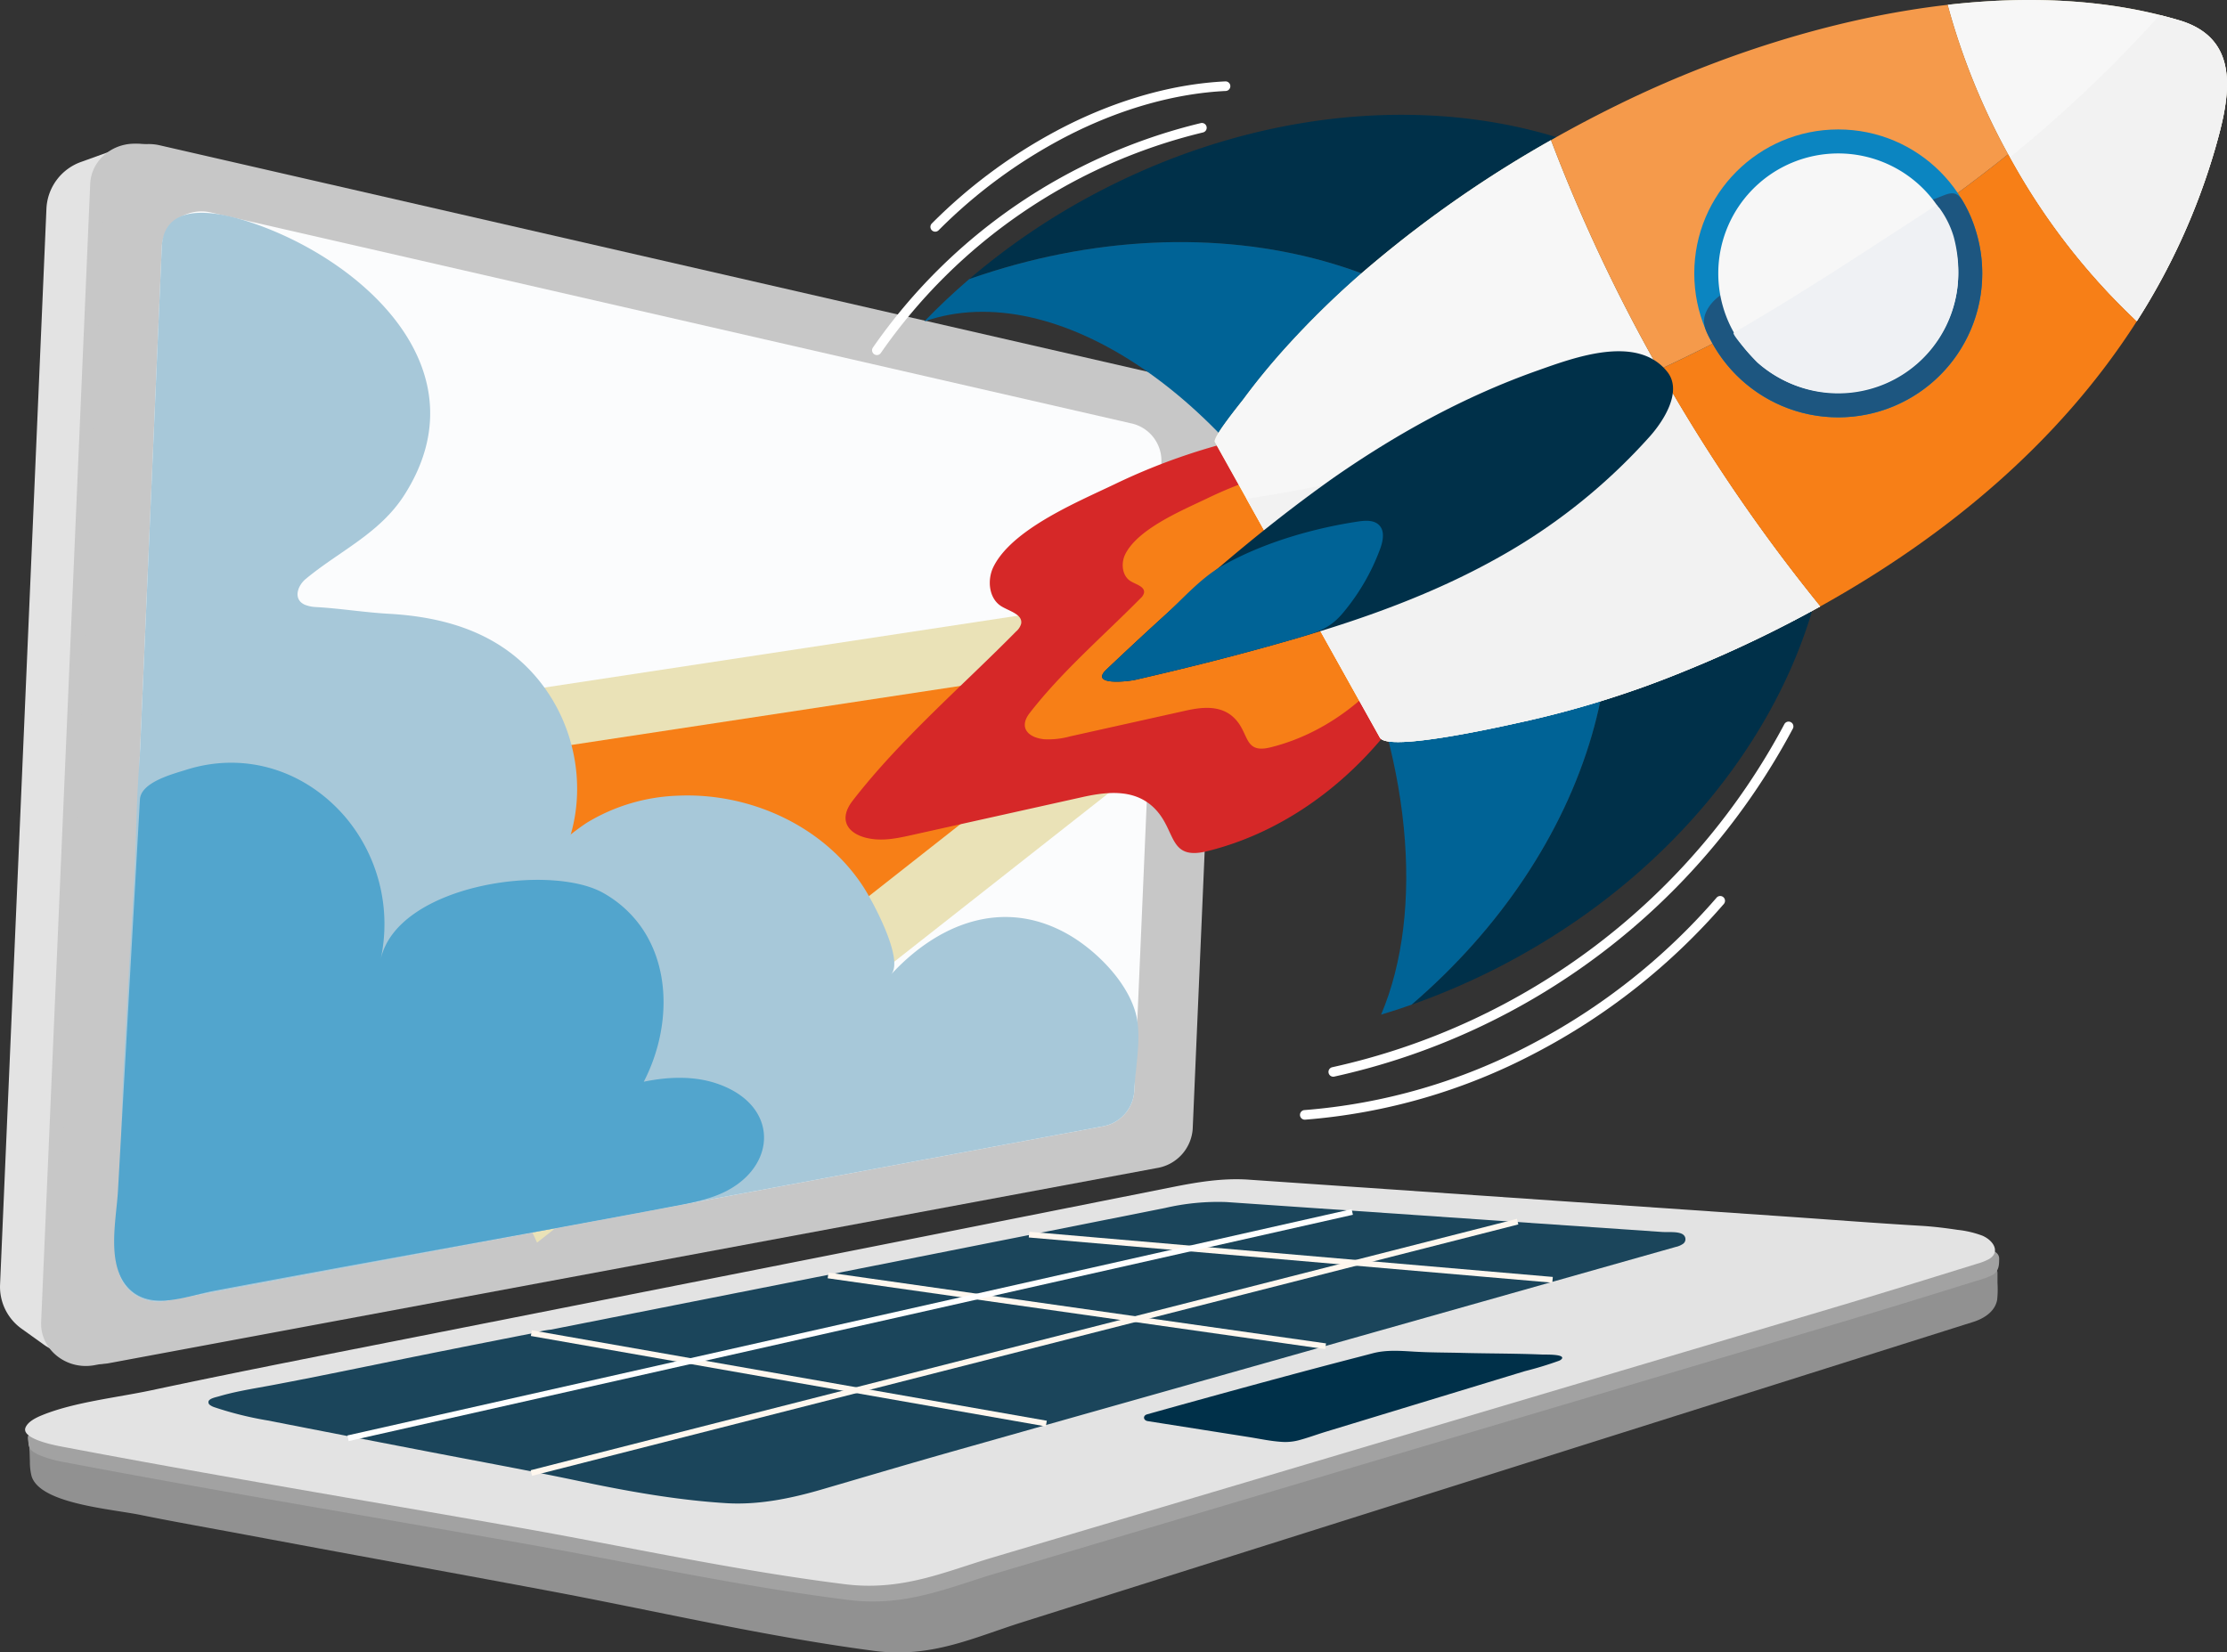 <svg xmlns="http://www.w3.org/2000/svg" id="VECTOR" width="551.816" height="409.545" viewBox="0 0 551.816 409.545"><rect x="0" y="0" width="551.816" height="409.545" fill="#333333" stroke="none"/><g id="Grupo_33" data-name="Grupo 33" transform="translate(6.218 292.272)"><g id="Grupo_18" data-name="Grupo 18" transform="translate(1.095 10.183)"><g id="Grupo_17" data-name="Grupo 17"><path id="Trazado_31" data-name="Trazado 31" d="M1386.365,1729.558c-2.185-1.144-3.76-2.568-4.261-4.377a14.521,14.521,0,0,1-.387-3.447l-.083-2.667a3.664,3.664,0,0,1,.766-2.89,5.253,5.253,0,0,1,2.421-1.16c4.753-1.213,9.917-.154,14.886.379a155.587,155.587,0,0,0,17.315.484,36.73,36.73,0,0,1,5.449.349c1.646.234,3.755-.549,5.379-.891l7.8-1.641,8.133-1.711,8.431-1.773,8.7-1.829,8.927-1.878,9.125-1.919,9.29-1.954,9.421-1.982,9.52-2,9.584-2.015,9.616-2.023,9.615-2.022,9.579-2.015,9.511-2,9.41-1.979,9.275-1.951,9.108-1.915,8.906-1.873,8.672-1.824,8.4-1.767,8.1-1.7,7.769-1.634,7.4-1.557q20.009-4.209,40-8.445c5.959-1.262,12.279-2.4,18.662-1.931l.63.046,3.789.276,6.818.5,9.39.686,11.5.84,13.161.96,14.36,1.048,15.1,1.1,15.388,1.123,15.215,1.11,14.586,1.064,13.5.986,11.953.872,9.952.726,7.492.547,2.681.2c.348.026.7.065,1.049.077a5.537,5.537,0,0,0,3.515-1.394,4.029,4.029,0,0,1,1.516-.912,8.132,8.132,0,0,1,2.414-.314,5.12,5.12,0,0,1,2.933.931,4.8,4.8,0,0,1,.9.97,2.467,2.467,0,0,1,.615,1.75c0,.75,0,1.5,0,2.248a25.054,25.054,0,0,1-.079,4.1c-.441,2.636-2.765,4.53-5.975,5.544l-1.909.6-5.459,1.724-8.616,2.721-11.378,3.594-13.746,4.342-15.719,4.965-17.3,5.464-18.481,5.837-19.269,6.087-19.664,6.211-19.664,6.211-19.269,6.086-18.48,5.837-17.3,5.463-15.717,4.964-13.745,4.342c-11.931,3.769-22.466,8.932-36.6,7.064-27.511-3.636-54.652-10.043-81.6-15.069q-18.555-3.473-37.138-6.861-18.578-3.413-37.135-6.885c-8.606-1.621-17.254-3.12-25.82-4.862C1403.782,1733.8,1392.593,1732.818,1386.365,1729.558Z" transform="translate(-1381.625 -1661.886)" fill="#919191"></path></g></g><g id="Grupo_20" data-name="Grupo 20" transform="translate(0.677 3.904)"><g id="Grupo_19" data-name="Grupo 19"><path id="Trazado_32" data-name="Trazado 32" d="M1380.281,1697.028c-.021-.413-.33-1.543-.027-1.886a.764.764,0,0,1,.283-.168,22.328,22.328,0,0,1,3.3-1c3.123-.762,6.2-1.7,9.292-2.568,6.444-1.8,13.225-2.814,19.945-4.143q125.872-24.908,251.736-49.843c5.96-1.188,12.279-2.255,18.662-1.817l23.311,1.6,52.7,3.619,56.334,3.868c11.4.783,22.8,1.679,34.217,2.35,3.136.184,6.058.544,9.144,1.006,1.06.159,2.122.319,3.164.538a7.712,7.712,0,0,1,1.454.371,2.172,2.172,0,0,0,1.2.295c.215-.019.422-.072.637-.092a5.07,5.07,0,0,1,.65,0,2.319,2.319,0,0,1,1.583.645,1.851,1.851,0,0,1,.721,1.625c-.01,1.4-.044,2.967-1.653,3.894a15.155,15.155,0,0,1-2.993,1.158c-11.776,3.65-23.543,7.314-35.427,10.846l-13.746,4.084-15.719,4.671-17.3,5.14-18.48,5.492-19.27,5.726-19.664,5.844-19.664,5.843-19.269,5.726-18.48,5.492-17.3,5.139-15.718,4.671-13.745,4.084c-11.931,3.546-22.465,8.4-36.6,6.647-27.511-3.422-54.652-9.449-81.595-14.177-37.6-6.622-75.434-12.875-112.765-19.982a28.447,28.447,0,0,1-6.464-1.858c-1.276-.586-2.234-1.287-2.439-2.446C1380.3,1697.386,1380.292,1697.236,1380.281,1697.028Z" transform="translate(-1380.121 -1635.503)" fill="#a2a2a2"></path></g></g><g id="Grupo_22" data-name="Grupo 22" transform="translate(0)"><g id="Grupo_21" data-name="Grupo 21"><path id="Trazado_33" data-name="Trazado 33" d="M1384.6,1680.622c.629-1.479,2.583-2.434,4.308-3.126,7.931-3.179,18.295-4.263,26.934-6.1,22.155-4.719,44.372-9.038,66.648-13.44l37.295-7.368q18.647-3.686,37.293-7.373t37.29-7.381q18.644-3.694,37.285-7.4t37.278-7.416c5.96-1.187,12.279-2.255,18.662-1.817l23.311,1.6,52.7,3.619,56.334,3.869c11.4.782,22.8,1.679,34.217,2.349,3.136.184,6.059.544,9.144,1.006a25.247,25.247,0,0,1,6.181,1.45c2.91,1.277,4.46,4.168,1.581,5.827a15.16,15.16,0,0,1-2.994,1.156c-11.776,3.65-23.543,7.315-35.427,10.846l-13.746,4.085-15.718,4.671-17.3,5.14-18.48,5.492-19.27,5.726-19.664,5.843-19.664,5.844-19.269,5.726-18.48,5.491-17.3,5.14-15.718,4.671-13.745,4.084c-11.931,3.546-22.466,8.4-36.6,6.647-27.512-3.421-54.652-9.449-81.6-14.177-37.6-6.622-75.432-12.875-112.765-19.982C1389.209,1684.541,1383.614,1682.939,1384.6,1680.622Z" transform="translate(-1384.485 -1619.101)" fill="#e3e3e3"></path></g></g><g id="Grupo_24" data-name="Grupo 24" transform="translate(45.419 5.57)" opacity="0.88"><g id="Grupo_23" data-name="Grupo 23"><path id="Trazado_34" data-name="Trazado 34" d="M1714.99,1689.375c2.625-.533,5.295-.973,7.921-1.468,12.288-2.32,24.459-4.892,36.7-7.357q8.041-1.62,16.094-3.205,3.98-.787,7.962-1.571l4.077-.8a22.592,22.592,0,0,1,3.894-.769l30.427-6.012q15.214-3.006,30.427-6.015t30.425-6.023q15.212-3.014,30.42-6.034t30.414-6.05a57.885,57.885,0,0,1,15.226-1.482l19.018,1.306,43,2.953,45.962,3.156c1.465.1,4.326-.219,5.335.76a1.409,1.409,0,0,1-.074,2.126,4.974,4.974,0,0,1-1.9.829q-24.053,6.807-48.108,13.611l-13.757,3.891-14.47,4.093-14.96,4.232-15.229,4.308-15.273,4.32-15.1,4.27-14.695,4.156-14.071,3.98-13.226,3.741c-10.914,3.088-21.824,6.333-32.765,9.526-7.473,2.18-15.565,3.876-23.654,3.372-12.43-.775-24.606-2.988-36.59-5.511-12.038-2.535-24.2-4.754-36.331-7.091l-3.724-.718q-18.505-3.565-36.993-7.184a86.218,86.218,0,0,1-13.071-3.248,4,4,0,0,1-1.152-.569.842.842,0,0,1-.352-.958c.322-.717,1.8-.97,2.606-1.209C1711.223,1690.193,1713.095,1689.76,1714.99,1689.375Z" transform="translate(-1706.749 -1642.504)" fill="#003049"></path></g></g><g id="Grupo_26" data-name="Grupo 26" transform="translate(277.246 42.523)"><g id="Grupo_25" data-name="Grupo 25"><path id="Trazado_35" data-name="Trazado 35" d="M1835.821,1813.512q4.986-1.4,9.98-2.781c14.143-3.914,28.319-7.79,42.572-11.469l3.4-.891c3.323-.866,6.785-.6,10.2-.394,3.94.238,7.944.209,11.9.314,4.366.115,8.735.131,13.1.212,2.247.041,4.494.1,6.738.193.773.034,5.738-.143,4.848,1.081a1.757,1.757,0,0,1-.746.484,87.226,87.226,0,0,1-8.4,2.553l-33.956,10.339-15.334,4.669c-2.306.7-4.548,1.55-6.9,2.162a13.11,13.11,0,0,1-4.369.335c-2.674-.193-5.264-.764-7.885-1.178l-10.9-1.719-9.729-1.534-4.371-.689c-1.147-.181-1.257-1.379-.157-1.683Z" transform="translate(-1835.038 -1797.77)" fill="#003049"></path></g></g><g id="Grupo_27" data-name="Grupo 27" transform="translate(248.656 13.001)"><rect id="Rect&#xE1;ngulo_5" data-name="Rect&#xE1;ngulo 5" width="130.249" height="1.428" transform="matrix(-0.996, -0.086, 0.086, -0.996, 129.765, 12.637)" fill="#fff7ee"></rect></g><g id="Grupo_28" data-name="Grupo 28" transform="translate(198.873 23.088)"><rect id="Rect&#xE1;ngulo_6" data-name="Rect&#xE1;ngulo 6" width="124.528" height="1.428" transform="matrix(-0.99, -0.141, 0.141, -0.99, 123.277, 19.017)" fill="#fff7ee"></rect></g><g id="Grupo_29" data-name="Grupo 29" transform="translate(125.317 37.442)"><rect id="Rect&#xE1;ngulo_7" data-name="Rect&#xE1;ngulo 7" width="129.557" height="1.428" transform="translate(127.603 23.821) rotate(-170.037)" fill="#fff7ee"></rect></g><g id="Grupo_30" data-name="Grupo 30" transform="translate(79.866 7.476)"><rect id="Rect&#xE1;ngulo_8" data-name="Rect&#xE1;ngulo 8" width="1.428" height="254.949" transform="matrix(-0.22, -0.976, 0.976, -0.22, 0.314, 57.421)" fill="#fff"></rect></g><g id="Grupo_31" data-name="Grupo 31" transform="translate(330.902 7.686)"><path id="Trazado_36" data-name="Trazado 36" d="M2045.006,1651.393" transform="translate(-2045.006 -1651.393)"></path></g><g id="Grupo_32" data-name="Grupo 32" transform="translate(125.264 9.815)"><rect id="Rect&#xE1;ngulo_9" data-name="Rect&#xE1;ngulo 9" width="1.428" height="252.209" transform="translate(0.353 63.695) rotate(-104.304)" fill="#fff7ee"></rect></g></g><g id="Grupo_87" data-name="Grupo 87" transform="translate(0 0)"><g id="Grupo_35" data-name="Grupo 35" transform="translate(0 35.684)"><g id="Grupo_34" data-name="Grupo 34"><path id="Trazado_37" data-name="Trazado 37" d="M2278.655,545.416l9.9-3.576a14.11,14.11,0,0,1,7.977-.466l239.809,55.782a10.637,10.637,0,0,1,8.423,10.677l-7.59,176.052a10.605,10.605,0,0,1-8.795,9.826l-248.262,47.246a14.048,14.048,0,0,1-10.783-2.349l-5.447-3.905a12.769,12.769,0,0,1-5.422-10.908l11.5-266.871A12.923,12.923,0,0,1,2278.655,545.416Z" transform="translate(-2258.454 -541.006)" fill="#e3e3e3"></path></g></g><g id="Grupo_37" data-name="Grupo 37" transform="translate(10.185 35.614)"><g id="Grupo_36" data-name="Grupo 36"><path id="Trazado_38" data-name="Trazado 38" d="M2496.815,610.133l-7.545,175.031a10.571,10.571,0,0,1-8.832,9.766l-258.293,48.526c-7.026,1.32-13.531-3.946-13.239-10.717l12.158-282.055c.284-6.567,6.841-11.227,13.6-9.667l253.68,58.5A10.609,10.609,0,0,1,2496.815,610.133Z" transform="translate(-2208.896 -540.714)" fill="#c7c7c7"></path></g></g><g id="Grupo_39" data-name="Grupo 39" transform="translate(13.742 35.706)"><g id="Grupo_38" data-name="Grupo 38"><path id="Trazado_39" data-name="Trazado 39" d="M2477.373,610.465l-7.531,174.686a10.57,10.57,0,0,1-8.875,9.743l-259.6,48.353c-7.062,1.315-13.6-3.943-13.312-10.7l12.135-281.5c.283-6.554,6.872-11.2,13.671-9.644l254.995,58.461A10.613,10.613,0,0,1,2477.373,610.465Z" transform="translate(-2188.049 -541.101)" fill="#c7c7c7"></path></g></g><g id="Grupo_41" data-name="Grupo 41" transform="translate(29.236 52.393)"><g id="Grupo_40" data-name="Grupo 40"><path id="Trazado_40" data-name="Trazado 40" d="M2510.819,673.2l-6.729,156.1a9.449,9.449,0,0,1-7.932,8.707l-231.981,43.208c-6.311,1.175-12.155-3.523-11.9-9.562L2263.125,620.1c.253-5.857,6.141-10.011,12.217-8.618l227.868,52.241A9.483,9.483,0,0,1,2510.819,673.2Z" transform="translate(-2252.273 -611.211)" fill="#fbfcfd"></path></g></g><g id="Grupo_43" data-name="Grupo 43" transform="translate(74.525 137.84)"><g id="Grupo_42" data-name="Grupo 42"><path id="Trazado_41" data-name="Trazado 41" d="M2268.4,970.231,2052.1,1140.372l-58.546-128.4Z" transform="translate(-1993.557 -970.231)" fill="#eae2b7"></path></g></g><g id="Grupo_45" data-name="Grupo 45" transform="translate(83.588 161.796)"><g id="Grupo_44" data-name="Grupo 44"><path id="Trazado_42" data-name="Trazado 42" d="M2443.087,1070.888l-163.992,129-44.39-97.349Z" transform="translate(-2234.705 -1070.888)" fill="#f77f17"></path></g></g><g id="Grupo_47" data-name="Grupo 47" transform="translate(29.237 156.502)"><g id="Grupo_46" data-name="Grupo 46"><path id="Trazado_43" data-name="Trazado 43" d="M2276.277,1204.975c-.261,6.038,5.583,10.737,11.894,9.562l231.982-43.209a9.445,9.445,0,0,0,7.931-8.707c.251-5.822,1.806-13.046.529-18.642-1.9-8.328-10.168-16.533-17.356-20.5-16.008-8.839-31.989-2.247-43.453,10.209,3.377-3.67-4.633-18.349-6.878-21.793-9.871-15.14-28.2-23.37-46.038-22.538a46.425,46.425,0,0,0-22.212,6.559c-3.657,2.259-17.186,12.8-15.658,18.1-6.709-23.291-20.7-48.208-43.674-59.311-16.14-7.8-44.191-11.642-49.5,11.22-3.258,14.038-2.733,28.953-3.544,43.4l-2.516,44.822C2276.842,1171.009,2277.009,1187.994,2276.277,1204.975Z" transform="translate(-2276.268 -1048.644)" fill="#a7c8d9"></path></g></g><g id="Grupo_49" data-name="Grupo 49" transform="translate(29.236 52.742)"><g id="Grupo_48" data-name="Grupo 48"><path id="Trazado_44" data-name="Trazado 44" d="M2896.562,738.161c6.015,13.7,4.722,30.2-5.008,42.175a57.294,57.294,0,0,1-11.515,10.312c-2.727,1.937-9.455,4.6-9.484,8.709-.03,4.34,14.416,8.4,18.127,10.315,6.492,3.345,13.309,6.3,18.933,11.061a28.316,28.316,0,0,1,8.34,31.956c-3.029,7.91-11.512,9.815-18.985,11.235-32.863,6.241-65.751,12.282-98.637,18.407-6.311,1.175-12.155-3.523-11.9-9.562,0,0,10.82-251,10.845-251.552.532-12.34,15.565-8.435,23.083-5.809,27.3,9.534,56.677,36.429,37.024,67.206-6.111,9.571-16.068,13.855-24.466,20.839-1.963,1.632-3.177,4.971-.241,6.347a8.4,8.4,0,0,0,2.825.595c6.016.338,12,1.328,18.011,1.663,14.462.806,28.033,4.982,37.4,16.74A42.384,42.384,0,0,1,2896.562,738.161Z" transform="translate(-2786.43 -612.677)" fill="#a7c8d9"></path></g></g><g id="Grupo_51" data-name="Grupo 51" transform="translate(28.294 189.048)"><g id="Grupo_50" data-name="Grupo 50"><path id="Trazado_45" data-name="Trazado 45" d="M2795.5,1224.641c8.745,10.842,8.343,27.018,1.741,39.8,6.155-1.261,12.688-1.512,18.594.625,15.843,5.734,14.21,21.965-.685,27.608-4.129,1.564-8.457,2.232-12.77,3.06-4.606.886-9.22,1.732-13.832,2.588q-13.923,2.581-27.855,5.112-14,2.55-28,5.094t-28,5.138q-7,1.3-13.991,2.614c-6.544,1.232-15.408,5.03-20.958-.49-5.834-5.8-3.21-16.9-2.787-24.445l1.909-34.013,3.527-62.852c.242-4.3,8.206-6.316,11.414-7.335,14.881-4.724,30.023.285,39.9,12.2a41.149,41.149,0,0,1,8.339,34.747c4.177-18.565,42.006-23.9,55.192-16.41A28.761,28.761,0,0,1,2795.5,1224.641Z" transform="translate(-2666.014 -1185.388)" fill="#52a5cd"></path></g></g><g id="Grupo_82" data-name="Grupo 82" transform="translate(209.514)"><g id="Grupo_53" data-name="Grupo 53" transform="translate(0 105.913)"><path id="Trazado_47" data-name="Trazado 47" d="M2001.065,853.891c-8.6,4.155-18.653,9.7-22.16,16.727-1.646,3.3-1.164,7.96,2,9.858,1.991,1.2,5.231,1.972,4.848,4.263a3.876,3.876,0,0,1-1.253,1.936c-13.448,13.648-28.781,26.785-40.509,41.958-4.012,5.194-.669,8.9,5.32,9.533,3.175.336,6.357-.362,9.474-1.056l42.232-9.4c6.749-1.5,13.917-2.048,18.712,3.853,4.319,5.306,3,11.817,12.132,9.571,21.9-5.39,40.533-21.012,52.1-40.376,10.2-17.081,17.033-42.447-.16-57.6-10.106-8.909-25.552-7.751-37.822-5.342a153.5,153.5,0,0,0-37.037,12.354C2006.686,851.252,2003.958,852.493,2001.065,853.891Z" transform="translate(-1942.238 -836.084)" fill="#d62828"></path></g><g id="Grupo_54" data-name="Grupo 54" transform="translate(44.412 113.92)"><path id="Trazado_48" data-name="Trazado 48" d="M2000.73,881.818c-5.835,2.821-12.664,6.584-15.044,11.356-1.117,2.241-.79,5.4,1.357,6.693,1.352.812,3.552,1.339,3.292,2.894a2.625,2.625,0,0,1-.851,1.315c-9.13,9.266-19.54,18.185-27.5,28.486-2.724,3.526-.454,6.042,3.612,6.472a20.1,20.1,0,0,0,6.431-.717l28.672-6.385c4.582-1.02,9.449-1.391,12.7,2.616,2.932,3.6,2.039,8.023,8.235,6.5,14.87-3.659,27.518-14.265,35.371-27.412,6.927-11.6,11.564-28.818-.109-39.106-6.861-6.049-17.347-5.262-25.677-3.627a104.222,104.222,0,0,0-25.144,8.387C2004.547,880.025,2002.695,880.868,2000.73,881.818Z" transform="translate(-1960.792 -869.728)" fill="#f77f17"></path></g><g id="Grupo_57" data-name="Grupo 57" transform="translate(19.52 28.455)"><g id="Grupo_55" data-name="Grupo 55" transform="translate(11.121)"><path id="Trazado_49" data-name="Trazado 49" d="M1704.489,593.756c-24.559-47.041-87.851-63.786-148.63-42.4a170.769,170.769,0,0,1,32.149-21.7c66.958-34.957,143.641-20.383,171.278,32.552s-4.24,124.186-71.2,159.143a173.023,173.023,0,0,1-22.649,9.85C1709.675,693.268,1727.229,637.312,1704.489,593.756Z" transform="translate(-1555.859 -510.632)" fill="#003049"></path></g><g id="Grupo_56" data-name="Grupo 56" transform="translate(0 31.547)"><path id="Trazado_50" data-name="Trazado 50" d="M1888.579,732.9c-25.229-51.275-70.035-81.406-102.479-70.058q5.236-5.434,11.121-10.485c60.779-21.386,124.071-4.64,148.63,42.4,22.74,43.556,5.186,99.512-39.049,137.447q-3.755,1.321-7.52,2.45C1910.116,809.114,1906.987,770.313,1888.579,732.9Z" transform="translate(-1786.099 -643.181)" fill="#006396"></path></g></g><g id="Grupo_70" data-name="Grupo 70" transform="translate(91.463)"><g id="Grupo_63" data-name="Grupo 63"><g id="Grupo_58" data-name="Grupo 58" transform="translate(0 34.737)"><path id="Trazado_51" data-name="Trazado 51" d="M1573.592,601.068c2.887-3.907,5.966-7.675,9.185-11.321a219.2,219.2,0,0,1,23.088-22.392,289.789,289.789,0,0,1,43.8-30.326,410.708,410.708,0,0,0,27.152,57.507q3.345,5.881,6.918,11.736a423.623,423.623,0,0,0,32.673,46.312,306.728,306.728,0,0,1-33.116,15.835,244.192,244.192,0,0,1-40.261,12.7c-3.925.854-33.667,7.713-35.742,4l-20.728-37.128-20.18-36.147C1565.756,610.719,1572.712,602.259,1573.592,601.068Z" transform="translate(-1566.341 -537.029)" fill="#eae2b7"></path></g><g id="Grupo_59" data-name="Grupo 59" transform="translate(181.63)"><path id="Trazado_52" data-name="Trazado 52" d="M1142.925,392.267c19.829-2.265,39.557-1.473,57.409,3.853,4.243,1.266,7.1,3.27,8.938,5.771,4.881,6.634,2.594,16.771-.05,25.934a163.729,163.729,0,0,1-19.458,42.892,164.056,164.056,0,0,1-30.6-39.153q-.293-.517-.584-1.035A167.861,167.861,0,0,1,1142.925,392.267Z" transform="translate(-1142.925 -391.075)" fill="#eae2b7"></path></g><g id="Grupo_62" data-name="Grupo 62"><g id="Grupo_60" data-name="Grupo 60" transform="translate(0 34.737)"><path id="Trazado_53" data-name="Trazado 53" d="M1573.592,601.068c2.887-3.907,5.966-7.675,9.185-11.321a219.2,219.2,0,0,1,23.088-22.392,289.789,289.789,0,0,1,43.8-30.326,410.708,410.708,0,0,0,27.152,57.507q3.345,5.881,6.918,11.736a423.623,423.623,0,0,0,32.673,46.312,306.728,306.728,0,0,1-33.116,15.835,244.192,244.192,0,0,1-40.261,12.7c-3.925.854-33.667,7.713-35.742,4l-20.728-37.128-20.18-36.147C1565.756,610.719,1572.712,602.259,1573.592,601.068Z" transform="translate(-1566.341 -537.029)" fill="#f7f7f7"></path></g><g id="Grupo_61" data-name="Grupo 61" transform="translate(181.63)"><path id="Trazado_54" data-name="Trazado 54" d="M1142.925,392.267c19.829-2.265,39.557-1.473,57.409,3.853,4.243,1.266,7.1,3.27,8.938,5.771,4.881,6.634,2.594,16.771-.05,25.934a163.729,163.729,0,0,1-19.458,42.892,164.056,164.056,0,0,1-30.6-39.153q-.293-.517-.584-1.035A167.861,167.861,0,0,1,1142.925,392.267Z" transform="translate(-1142.925 -391.075)" fill="#f7f7f7"></path></g></g></g><g id="Grupo_66" data-name="Grupo 66" transform="translate(7.896 3.721)"><g id="Grupo_64" data-name="Grupo 64" transform="translate(0 88.639)"><path id="Trazado_55" data-name="Trazado 55" d="M1675.837,790.76a423.623,423.623,0,0,0,32.673,46.312,306.716,306.716,0,0,1-33.116,15.835,244.2,244.2,0,0,1-40.261,12.7c-3.925.854-33.667,7.713-35.742,4l-20.728-37.128L1566.341,810.4c32.663-4.822,67.7-15.2,102.645-31.259Q1672.3,784.963,1675.837,790.76Z" transform="translate(-1566.341 -779.14)" fill="#f2f2f2"></path></g><g id="Grupo_65" data-name="Grupo 65" transform="translate(189.133)"><path id="Trazado_56" data-name="Trazado 56" d="M1180.083,406.711q2.446.609,4.851,1.324c4.243,1.266,7.1,3.27,8.939,5.771,4.88,6.635,2.593,16.771-.05,25.934a163.778,163.778,0,0,1-19.458,42.892,164.028,164.028,0,0,1-30.6-39.153c-.2-.344-.391-.689-.584-1.035-.087-.156-.171-.313-.257-.469A322.923,322.923,0,0,0,1180.083,406.711Z" transform="translate(-1142.925 -406.711)" fill="#f2f2f2"></path></g></g><g id="Grupo_69" data-name="Grupo 69" transform="translate(83.323 1.192)"><g id="Grupo_67" data-name="Grupo 67" transform="translate(26.802 37.046)"><path id="Trazado_57" data-name="Trazado 57" d="M1323.411,551.738c.223.406.442.812.667,1.217.194.347.389.691.584,1.035a164.038,164.038,0,0,0,30.6,39.153c-19.03,29.8-46.923,53.148-78.4,70.65a423.655,423.655,0,0,1-32.674-46.312q-3.575-5.852-6.917-11.735c-.118-.207-.233-.415-.35-.623q13.3-6.193,26.691-13.564A418.636,418.636,0,0,0,1323.411,551.738Z" transform="translate(-1236.916 -551.738)" fill="#f77f17"></path></g><g id="Grupo_68" data-name="Grupo 68" transform="translate(0)"><path id="Trazado_58" data-name="Trazado 58" d="M1371.992,428.922q7.709-4.326,15.626-8.2c23.753-11.648,52.7-21.352,81.43-24.634a167.533,167.533,0,0,0,14.989,37.046,418.626,418.626,0,0,1-59.8,39.821q-13.362,7.368-26.691,13.564a410.514,410.514,0,0,1-26.8-56.885Q1371.366,429.274,1371.992,428.922Z" transform="translate(-1370.741 -396.084)" fill="#f59a4b"></path></g></g></g><g id="Grupo_74" data-name="Grupo 74" transform="translate(63.562 87.057)"><g id="Grupo_71" data-name="Grupo 71"><path id="Trazado_59" data-name="Trazado 59" d="M1777.034,788.186c15.62-10.862,32.291-20.1,50.567-26.566,9.083-3.216,24.628-9.043,32.091.333,3.856,4.844-.947,12.2-4.265,15.951a145.039,145.039,0,0,1-38.084,30.359c-15.567,8.678-32.418,14.753-49.485,19.734-13.2,3.852-26.55,7.216-39.947,10.294-1.938.445-11.463,1.5-7.169-2.566C1738.79,818.645,1756.756,802.547,1777.034,788.186Z" transform="translate(-1719.643 -756.859)" fill="#003049"></path></g><g id="Grupo_72" data-name="Grupo 72" transform="translate(11.686 74.311)"><path id="Trazado_60" data-name="Trazado 60" d="M2264.892,1069.09l-.023.023-.009-.015Z" transform="translate(-2264.86 -1069.09)" fill="#892121"></path></g><g id="Grupo_73" data-name="Grupo 73" transform="translate(0 42.021)"><path id="Trazado_61" data-name="Trazado 61" d="M2081.221,934.253q1.991-.37,3.947-.661c1.829-.273,3.975-.391,5.233.965,1.37,1.477.9,3.832.227,5.731a53.426,53.426,0,0,1-8.751,15.357c-3.518,4.447-6.483,5.287-11.971,6.889-13.2,3.852-26.55,7.216-39.947,10.294-1.938.445-11.463,1.5-7.169-2.566q6.984-6.609,14.085-13.094c4.5-4.092,9.2-9.506,14.486-12.53C2060.193,939.59,2071,936.15,2081.221,934.253Z" transform="translate(-2021.69 -933.418)" fill="#006396"></path></g></g><g id="Grupo_75" data-name="Grupo 75" transform="translate(210.301 32.082)"><ellipse id="Elipse_1" data-name="Elipse 1" cx="35.679" cy="35.679" rx="35.679" ry="35.679" fill="#0b85c1"></ellipse></g><g id="Grupo_76" data-name="Grupo 76" transform="translate(212.724 47.911)"><path id="Trazado_62" data-name="Trazado 62" d="M1464.945,601.412a35.683,35.683,0,0,1-65.338,27.886c-1.436-2.643-2.707-4.843-1.314-7.7,1.317-2.705,3.793-4.362,6.361-5.772a311.836,311.836,0,0,1,32.783-15.59q8.539-3.467,17.273-6.426c3.109-1.053,5.065-2.744,6.989.318A32.039,32.039,0,0,1,1464.945,601.412Z" transform="translate(-1397.691 -592.383)" fill="#1d5680"></path></g><g id="Grupo_77" data-name="Grupo 77" transform="translate(216.247 38.029)"><path id="Trazado_71" data-name="Trazado 71" d="M29.732,0A29.732,29.732,0,1,1,0,29.732,29.732,29.732,0,0,1,29.732,0Z" fill="#f7f7f7"></path></g><g id="Grupo_78" data-name="Grupo 78" transform="translate(220.025 50.779)"><path id="Trazado_63" data-name="Trazado 63" d="M1477.206,612.318a33.157,33.157,0,0,1,.822,13.321,29.986,29.986,0,0,1-49.413,17.917c-.591-.526-6.529-7.077-5.919-7.428,14.616-8.437,28.764-17.656,42.9-26.869l3.87-2.522,3.024-1.971c.167-.109.338-.226.5-.336.246.373.6.654.855,1.016A23.207,23.207,0,0,1,1477.206,612.318Z" transform="translate(-1422.652 -604.43)" fill="#eff1f4"></path></g></g><g id="Grupo_83" data-name="Grupo 83" transform="translate(329.178 178.811)"><path id="Trazado_67" data-name="Trazado 67" d="M1595.458,1230.422a1.168,1.168,0,0,0,.249-.026,170.22,170.22,0,0,0,113.644-86.277,1.19,1.19,0,0,0-2.109-1.1,167.831,167.831,0,0,1-112.03,85.054,1.19,1.19,0,0,0,.247,2.354Z" transform="translate(-1594.269 -1142.376)" fill="#fff"></path></g><g id="Grupo_84" data-name="Grupo 84" transform="translate(322.118 222.024)"><path id="Trazado_68" data-name="Trazado 68" d="M1666.564,1379.429c.03,0,.06,0,.09,0a146.891,146.891,0,0,0,57.127-16.565,159.1,159.1,0,0,0,46.66-36.951,1.19,1.19,0,0,0-1.8-1.552,156.715,156.715,0,0,1-45.956,36.392,144.511,144.511,0,0,1-56.206,16.3,1.19,1.19,0,0,0,.088,2.377Z" transform="translate(-1665.376 -1323.944)" fill="#fff"></path></g><g id="Grupo_85" data-name="Grupo 85" transform="translate(216.086 30.473)"><path id="Trazado_69" data-name="Trazado 69" d="M2206.263,576.638a1.189,1.189,0,0,0,.982-.516,135.978,135.978,0,0,1,79.849-54.663,1.19,1.19,0,0,0-.546-2.316,138.389,138.389,0,0,0-81.264,55.631,1.19,1.19,0,0,0,.979,1.864Z" transform="translate(-2205.074 -519.111)" fill="#fff"></path></g><g id="Grupo_86" data-name="Grupo 86" transform="translate(230.543 20.17)"><path id="Trazado_70" data-name="Trazado 70" d="M2181.8,513.073a1.186,1.186,0,0,0,.844-.351,127.389,127.389,0,0,1,32.621-23.74c12.795-6.455,26.113-10.182,38.514-10.78a1.19,1.19,0,1,0-.115-2.377c-12.731.614-26.38,4.429-39.471,11.033a129.791,129.791,0,0,0-33.237,24.188,1.19,1.19,0,0,0,.845,2.028Z" transform="translate(-2180.611 -475.823)" fill="#fff"></path></g></g></svg>